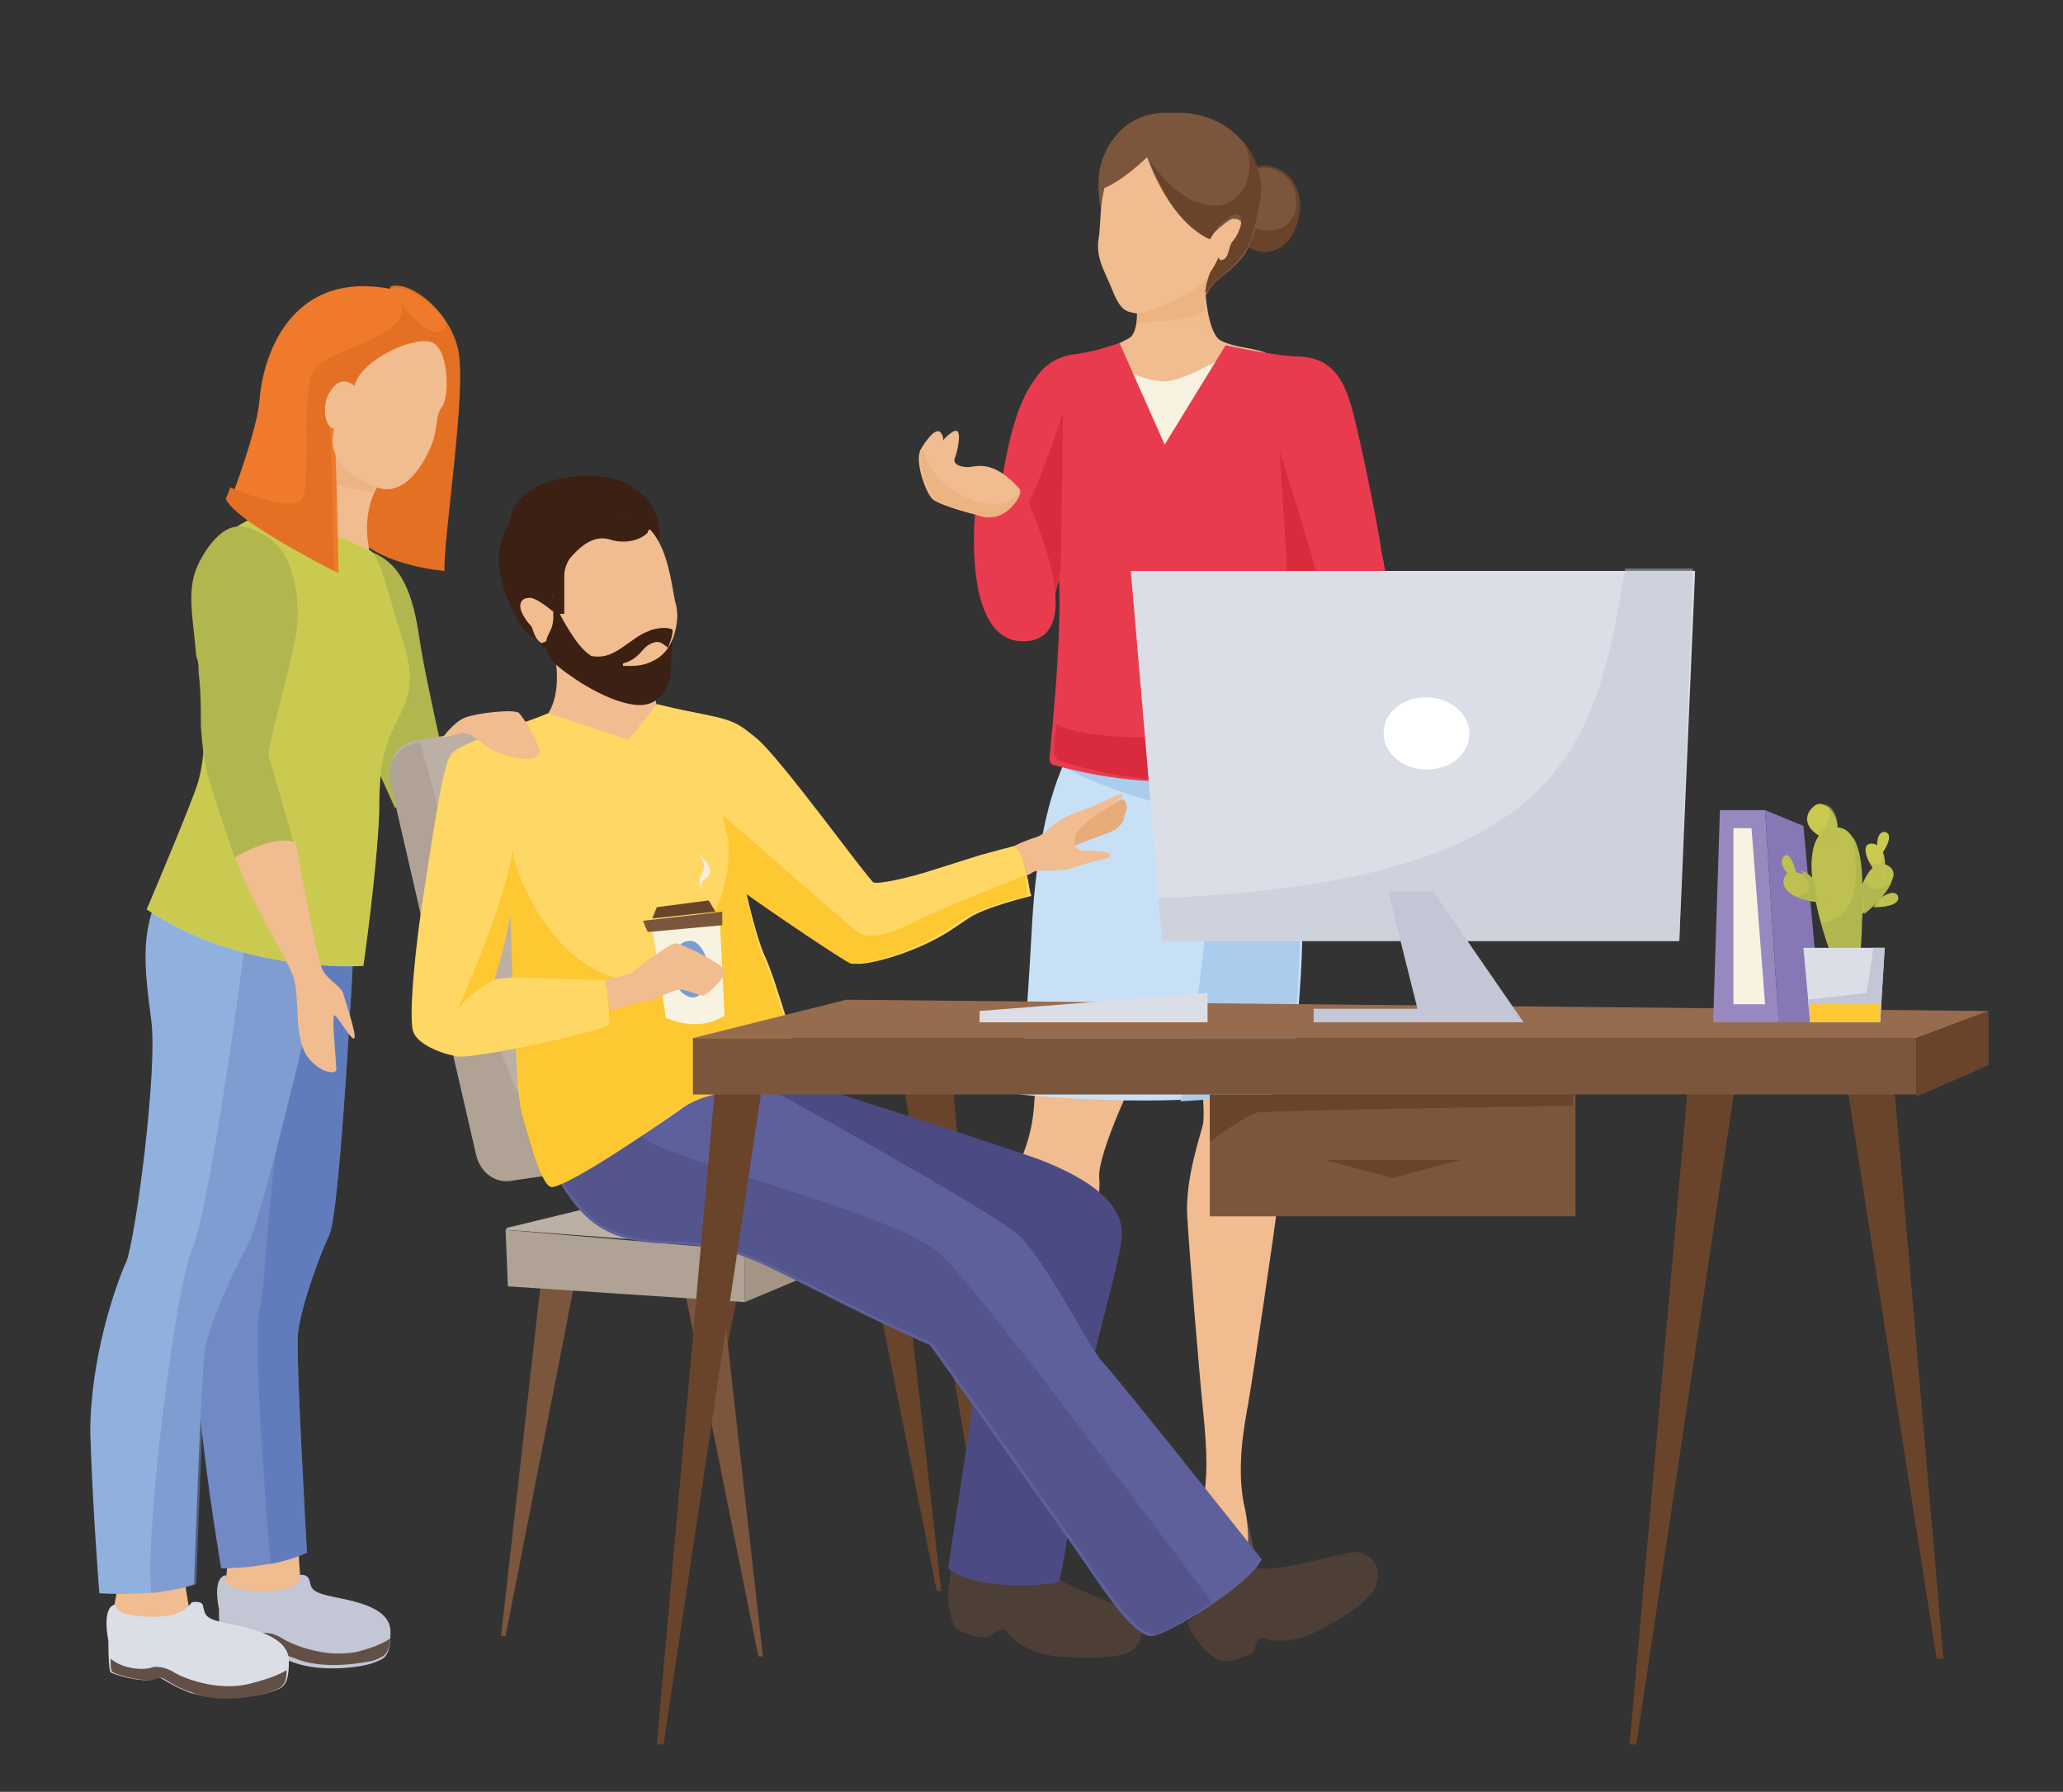<?xml version="1.0" encoding="UTF-8"?> <!-- Generator: Adobe Illustrator 23.0.1, SVG Export Plug-In . SVG Version: 6.00 Build 0) --> <svg xmlns="http://www.w3.org/2000/svg" xmlns:xlink="http://www.w3.org/1999/xlink" id="Слой_1" x="0px" y="0px" viewBox="0 0 91.4 79.4" style="enable-background:new 0 0 91.4 79.4;" xml:space="preserve"><rect x="0" y="0" width="91.4" height="79.4" fill="#333333" stroke="none"/> <style type="text/css"> .st0{fill:#69442A;} .st1{fill:#7B563D;} .st2{fill:#625046;} .st3{fill:#F1BC8F;} .st4{fill:#C8E0F6;} .st5{opacity:0.5;fill:#F1BC8F;} .st6{fill:#E83C4E;} .st7{opacity:0.5;fill:#E8AC79;} .st8{fill:#AACCED;} .st9{fill:#F8F3E0;} .st10{fill:#D92B3D;} .st11{opacity:0.3;fill:#7B563D;} .st12{fill:#BCAFA4;} .st13{fill:#B0A294;} .st14{fill:#A49485;} .st15{fill:#4D3F36;} .st16{fill:#4C4A82;} .st17{fill:#C3C6D5;} .st18{fill:#718AC5;} .st19{opacity:0.5;fill:#536FB4;} .st20{fill:#90B1DE;} .st21{fill:#DBDEE7;} .st22{fill:#B2B64E;} .st23{opacity:0.5;fill:#718AC5;} .st24{fill:#E37023;} .st25{opacity:0.3;fill:#D4EDFA;} .st26{fill:#CACA51;} .st27{fill:#EF7A2C;} .st28{fill:#5E609B;} .st29{fill:#E8AC79;} .st30{opacity:0.5;fill:#4C4A82;} .st31{fill:#FFD765;} .st32{fill:#FEC832;} .st33{fill:#F9EBE0;} .st34{fill:#789DD2;} .st35{fill:#3B2013;} .st36{fill:#976B4E;} .st37{opacity:0.5;fill:#C3C6D5;} .st38{fill:#FFFFFF;} .st39{fill:#9789C0;} .st40{fill:#8877B5;} .st41{opacity:0.5;fill:#B2B64E;} </style> <g> <g> <path class="st0" d="M55.2,10.9c1.3,0.8,2.4-0.3,2.4-1.9c-0.1-1.6-1.8-2-2.1-1.4C55.3,8.2,55.2,10.9,55.2,10.9z"></path> <path class="st1" d="M55.3,10c0,0,0-1.4,0.1-2.1c0-0.1,0-0.2,0.1-0.2c0.2-0.5,1.4-0.3,1.8,0.6c0.1,0.1,0.1,0.3,0.1,0.4 C57.6,9.9,56.6,10.6,55.3,10z"></path> <g> <path class="st2" d="M43.2,66.6c-0.5,1.3-2.1,4.8-0.3,5.4c2.1,0.6,2.1-5,2.1-5L43.2,66.6z"></path> </g> <g> <path class="st3" d="M45.9,47.5c-0.1,1.5,0,2.4-0.8,4.2c-0.8,1.8-1,3.5-1,6.4c0,2.9-0.4,6.7-0.5,7.3c-0.1,0.7-1.2,3.8,0,4 c1.2,0.2,1.5-2,1.7-3.6c0.2-1.6,1.5-5.2,2.3-7.8c0.7-2.3,1.2-5,1.1-5.8c-0.1-1.1,1.8-5,1.8-5L45.9,47.5z"></path> </g> <g> <path class="st2" d="M53.3,66.8c0,0-1.3,6.1,1.5,5.6c1.9-0.3,0.3-5.6,0.3-5.6H53.3z"></path> </g> <g> <path class="st3" d="M53,46.4c0.2,0.6,0.4,2.9,0.3,3.4c-0.1,0.5-0.8,2.4-0.7,4.1c0.1,1.7,0.5,6.6,0.7,8.6c0.2,2,0.2,2.9,0,4.1 c-0.2,1.1,0.2,3.6,1.1,3.6c0.9,0,1.1-2,0.7-3.6c-0.3-1.6,0-3.3,0.2-4.4c0.2-1.1,1.2-7.9,1.3-8.8c0.1-1.5-0.5-2.8-0.4-3.6 c0.1-0.8,0.6-4.3,0.6-4.3L53,46.4z"></path> </g> <g> <path class="st4" d="M47.6,32.9c-0.2,0.5-1.6,2.3-1.9,8.5c-0.2,3.7-0.5,7.1-0.5,7.1s8.6,0.9,12-0.6c0,0,0.5-3.9,0.5-6.8 c0-6.2,0.3-6.3-1.2-8.5L47.6,32.9z"></path> </g> <g> <g> <path class="st3" d="M56.3,17.4c-2.3,0-4.6-0.1-6.9-0.2v-1.8c0.3-0.1,0.6-0.2,0.9-0.3c0.6-0.3,0.5-2.1,0.5-2.1h2.6 c0,0-0.1,1.8,0.5,2.1c0.6,0.3,1.6,0.4,2.1,0.6C56.6,15.9,56.1,16.4,56.3,17.4z"></path> </g> <g> <path class="st3" d="M56.3,17.4c-1.1,0.2-3.3,2.4-4.6,2.3c-1.3,0-1.6-2.2-2.9-2.3v-1.9c0,0,0,0,0,0c0.5-0.1,0.8-0.3,1.2-0.5 c0.6-0.3,0.3-2.1,0.3-2.1h3.1c0,0,0.1,1.9,0.7,2.2c0.6,0.3,1.3,0.3,1.9,0.5C56.6,15.9,56.1,16.3,56.3,17.4z"></path> </g> <g> <path class="st5" d="M53.5,14.6L53.5,14.6c-0.7-0.1-2.3-0.5-3-1c0-0.1,0-0.1,0-0.1c0,0,0,0,0,0c0,0,0,0,0-0.1c0,0,0,0,0,0 c0,0,0,0,0,0c0,0,0,0,0,0c0,0,0,0,0,0c0,0,0,0,0,0c0,0,0,0,0,0c0,0,0,0,0,0c0,0,0,0,0,0s0,0,0,0l1.6,0h1.3 C53.4,13.1,53.4,13.9,53.5,14.6z"></path> </g> <g> <path class="st1" d="M48.8,9.4c0,0-0.3-1.3,0-2.2c0.3-1,1.2-2.3,3.1-2.2C53.8,5.1,48.8,9.4,48.8,9.4z"></path> </g> <g> <path class="st6" d="M49,9.9c-0.2,0.2-0.1,0.5,0.1,0.7l0.4,0.4c0.2,0.2,0.5,0.2,0.7,0l0,0c0.2-0.2,0.2-0.5,0-0.7l-0.4-0.4 C49.5,9.7,49.2,9.7,49,9.9L49,9.9z"></path> </g> <g> <path class="st1" d="M49.3,7.5C49.9,6,51,4.6,53.1,5.1c2.2,0.5,3,2.6,2.8,3.9c-0.2,1.2-0.6,2-0.7,2.2c-0.6,0.9-1.4,1.1-1.7,1.8 C53,13.8,49.3,7.5,49.3,7.5z"></path> </g> <g> <path class="st3" d="M53.9,11.5c-0.2,0.4-0.4,1-0.5,1.7c-0.2,0.1-0.3,0.2-0.5,0.3c-1.5,0.5-2.7-0.1-2.7-0.1s0,0.2,0.2-0.1 L53.9,11.5C53.9,11.4,53.9,11.4,53.9,11.5z"></path> </g> <g> <path class="st7" d="M53.9,11.5c-0.2,0.4-0.6,1.4-0.5,2.3c-0.2,0.1-0.3,0.1-0.5,0.2c-1.4,0.3-2.5,0.3-2.5,0.3s0-0.6-0.1-0.8 L53.9,11.5C53.9,11.4,53.9,11.4,53.9,11.5z"></path> </g> <g> <path class="st3" d="M54,11.4c-0.2,0.4-0.4,1-1.2,1.5c-0.8,0.5-2.1,1-2.4,1c-0.4-0.1-0.7,0-1.1-1c-0.4-1-0.8-1.5-0.6-2.5 c0.1-1,0-3,1.3-3.5c1-0.4,2.3,0.1,3,1c0.6,0.9,0.6,1.2,0.7,2.5c0,0,0.8-0.8,1-0.7c0.3,0,0.4,0.2,0.2,0.7 c-0.2,0.5-0.3,0.4-0.4,0.7c-0.1,0.3-0.1,0.5-0.3,0.6C54,11.6,54,11.4,54,11.4z"></path> </g> <g> <path class="st1" d="M50.7,6.6c0,0,0.9,3.1,2.9,4l1.4-2.3l-1.6-1.9L50.7,6.6z"></path> </g> <g> <path class="st1" d="M51,6.8c0,0-1.4,1.4-2.3,1.6c0,0,0.4-2.2,1.8-2.9L51,6.8z"></path> </g> <path class="st0" d="M55.1,6.3c0.7,1.3-0.1,3-1.5,2.8c-1.4-0.2-2.2-1.4-2.7-2c0.4,0.9,1.2,2.8,2.7,3.5l0.4-0.6 c0.2-0.2,0.6-0.5,0.7-0.5c0.3,0,0.4,0.2,0.2,0.7c-0.2,0.5-0.3,0.4-0.4,0.7c-0.1,0.3-0.1,0.5-0.3,0.6C54,11.6,54,11.4,54,11.4 c-0.1,0.2-0.2,0.4-0.4,0.7c-0.1,0.3-0.2,0.6-0.2,0.9c0.4-0.7,1.1-0.9,1.7-1.8c0.2-0.2,0.5-1,0.7-2.2C56,8.2,55.8,7.2,55.1,6.3z"></path> </g> <path class="st8" d="M47.3,33.6c-0.1,0.1-0.1,0.3-0.2,0.4c3.8,1.9,6.8,2,6.8,2s-0.8,9.9-1.6,12.8c1.9-0.1,3.7-0.3,4.8-0.9 c0,0,0.5-3.9,0.5-6.8c0-6.2,0.3-6.3-1.2-8.5l-7.8,0.3L47.3,33.6z"></path> <g> <g> <path class="st9" d="M54.6,15.6c0,0-2.1,1.3-3,1.3c-1.2,0-2.9-1.1-2.9-1.1L49.2,28h5.6L54.6,15.6z"></path> </g> </g> <path class="st6" d="M46.4,19.2c0.4-1.7-0.9-1.8-0.4-2.6c0.3-0.4,0.8-0.8,1.6-0.9c0.9-0.1,2-0.5,2-0.5l2,4.5l2.7-4.4 c0,0,2.3,0.5,3.3,0.5c1.7,0.1,2.1,1.4,2.5,3.1c0.4,1.7,1,4.7,1.1,5.5c0.3,1.4,0.3,2,0.1,2.8c-0.2,0.7-0.8,1.3-1.5,1.6h-0.5 c0,0-1.7,0.3-2.2,0c-0.7-0.6,0.1,3.8,0.3,4.8c0,0.1,0,0.2-0.2,0.3c-0.9,0.3-5.2,1.5-10.5,0c-0.1,0-0.2-0.1-0.2-0.3 c0.1-1.2,0.8-7.6,0.2-9.6C46.6,23.2,46.1,20.9,46.4,19.2z"></path> <path class="st10" d="M57.3,33.8c0.1,0,0.2-0.2,0.2-0.3c-0.2-1-1-5.4-0.3-4.8c0.1,0.1,0.3,0.1,0.5,0.1l-1.4-0.8l-0.4,4.4 c0,0-6.9,0.8-9.1-0.3l0,0c-0.1,0.6-0.1,1-0.1,1.3c0,0.1,0.1,0.2,0.2,0.3C52.1,35.4,56.3,34.2,57.3,33.8z"></path> <g> <g> <path class="st10" d="M56.7,26.8c0,0,1.6-0.9,1.7-1c0.1-0.1-1.7-5.8-1.7-5.8s0.3,4.7,0.3,5.1C57,25.4,56.7,26.8,56.7,26.8 L56.7,26.8z"></path> </g> </g> <g> <g> <path class="st3" d="M57.7,26.4c-0.4,0.1-1.8,0.7-1.7,1.1c0.1,0.5,0.3,0.4,0.3,0.6c0,0.2,0.1,0.3,0.2,0.6 c0.1,0.2,0.5,0.4,0.6,0.6c0.1,0.2,0.3,0.6,0.8,0.4c0.5-0.2,1.2-0.6,1.3-0.8c0.1-0.2,0.1-0.5-0.1-0.7c-0.2-0.2-0.2-0.5-0.3-0.6 c-0.1-0.1-0.3-0.3-0.4-0.4c-0.1-0.2-0.3-0.3-0.3-0.4C58.3,26.7,58,26.3,57.7,26.4z"></path> </g> </g> <g> <path class="st6" d="M48.5,15.9c0,0-1.5-0.3-2.3,0.5c-1.2,1.2-1.6,3.4-2,6.1c-0.2,1.6-0.6,3.4-0.6,4c0,0.6,2.8,1.2,2.8,1.2 l1.4-5.5c0,0,0.2-0.5,0.6-1.7C49,18.2,48.5,15.9,48.5,15.9z"></path> </g> <path class="st10" d="M47,25.2l0.1-6.9c0,0-1.3,3.9-1.9,4.7l0.1,4.4c0.6,0.2,1.1,0.3,1.1,0.3L47,25.2z"></path> <g> <path class="st3" d="M43.2,22.8c0,0-1.6-0.4-1.9-0.7c-0.3-0.3-0.8-1.7-0.5-2.2c0.3-0.5,0.7-1,0.9-0.7c0.2,0.3,0,0.4,0,0.4 s0.5-0.6,0.7-0.5c0.2,0.1,0,1-0.1,1.2c-0.1,0.3,0.3,0.4,0.6,0.4c0.3,0,1.1-0.4,2.3,1c0,0-0.1,1-0.6,1.2 C44.2,23,43.4,23,43.2,22.8z"></path> </g> <path class="st7" d="M44.7,22.9c-0.5,0.2-1.3,0.2-1.4-0.1c0,0-1.6-0.4-1.9-0.7c-0.3-0.3-0.8-1.7-0.5-2.2c0.2,1.6,3.2,3.4,4.4,1.8 C45.3,21.6,45.2,22.7,44.7,22.9z"></path> <g> <path class="st6" d="M43.2,22.8c0,0-0.6,6,2.4,5.6c2.8-0.4-0.3-6.7-0.3-6.7S44.7,23.4,43.2,22.8z"></path> </g> </g> <rect x="53.6" y="48.5" class="st1" width="16.2" height="5.4"></rect> <path class="st0" d="M69.8,48.5H53.6v2.1c0,0,1.6-1.2,2.1-1.3c0.5-0.1,14-0.3,14-0.3V48.5z"></path> <polygon class="st0" points="64.7,51.4 58.7,51.4 61.7,52.2 "></polygon> <polygon class="st11" points="64.7,51.4 58.7,51.4 61.7,50.8 "></polygon> <polygon class="st0" points="42.2,47.9 44.3,71.7 44.1,71.7 40,47.9 "></polygon> <g> <polygon class="st0" points="32,52.8 30,69.7 30.2,69.7 33.6,52.8 "></polygon> <polygon class="st1" points="24.1,55.6 22.2,72.5 22.4,72.5 25.7,55.6 "></polygon> <polygon class="st1" points="31.9,56.5 33.8,73.4 33.6,73.4 30.2,56.5 "></polygon> <polygon class="st0" points="39.8,53.6 41.7,70.5 41.5,70.5 38.1,53.6 "></polygon> <path class="st12" d="M22.5,54.4l7-1.7H38l-4.4,2.5c-0.2,0.1-0.4,0.2-0.6,0.1l-10.5-0.8C22.4,54.6,22.4,54.4,22.5,54.4z"></path> <polygon class="st13" points="22.4,54.5 22.5,57 33,57.7 33,55.4 "></polygon> <polygon class="st14" points="43.5,50.9 43.5,53.3 33,57.7 33,55.4 "></polygon> <path class="st15" d="M42.3,68.9c-0.1,0.3-0.3,1.5-0.3,1.8c0,0.6,0.2,1.2,0.3,1.4c0.3,0.3,1.4,0.6,1.6,0.4 c0.2-0.2,0.6-0.4,0.7-0.2c0.1,0.2,0.9,1,2.3,1.1c1.3,0.1,2.8,0.1,3.3-0.3c0.5-0.5,0.5-1.1,0.2-1.5c-0.3-0.4-3.9-1.4-4.3-2.3 L42.3,68.9z"></path> <path class="st16" d="M33.2,47.2c0,0,10.7,3.4,12.9,4.2c2.3,0.9,3.7,2,3.6,3.4c-0.1,1.3-1.5,5.8-1.6,7.2c-0.1,1.4-1,7.9-1.2,8.1 c-0.1,0.1-3.5,0.5-4.9-0.6c0,0,1.2-7.7,1.2-8.2s-1-6.3-1-6.3s-10.6-4.8-10.3-4.7C32.2,50.4,33.2,47.2,33.2,47.2z"></path> <path class="st15" d="M52.6,71.9c0.3,0.8,1.1,1.6,1.5,1.7c0.4,0.1,1.5-0.3,1.5-0.5c0-0.3,0.2-0.6,0.4-0.5c0.2,0.1,1.3,0.3,2.5-0.4 c1.2-0.6,2.4-1.4,2.5-2.1c0.2-0.7-0.2-1.1-0.7-1.3c-0.5-0.2-4,1.1-4.8,0.6L52.6,71.9z"></path> <g> <path class="st17" d="M9.7,71.3c-0.1-0.5-0.2-1.4,0.3-1.5c0,0,0,0.4,0.8,0.5c0.9,0.1,1.9,0.1,2.4-0.5c0,0,0.4-0.1,0.5,0.2 c0.1,0.3,0,0.5,0.8,0.7c0.8,0.2,2.8,0.4,2.8,1.6c0,1.2-0.3,1.2-0.8,1.4c-0.6,0.2-2.2,0.4-3.4,0c-1.2-0.4-1.2-0.8-1.5-0.6 c-0.4,0.2-1.7-0.2-1.8-0.3C9.7,72.6,9.7,71.3,9.7,71.3z"></path> <path class="st2" d="M16.5,73.6c0.5-0.2,0.7-0.2,0.8-1c-0.3,0.2-0.7,0.4-1.5,0.6c-1.5,0.3-3-0.4-3.3-0.6c-0.3-0.2-0.7-0.3-1-0.2 c-0.3,0.1-1.2,0.1-1.8-0.4c0,0.3,0,0.6,0.1,0.6c0.1,0.1,1.4,0.5,1.8,0.3c0.4-0.2,0.3,0.2,1.5,0.6C14.3,74,16,73.7,16.5,73.6z"></path> <path class="st3" d="M10.1,69.1l-0.1,1c0,0,0,0.4,1.7,0.4c1.7,0,1.6-0.6,1.6-0.6l-0.1-1.5L10.1,69.1z"></path> <path class="st3" d="M5.2,70.4L5,71.5c0,0,0,0.5,1.8,0.5c1.7,0,1.6-0.6,1.6-0.6l-0.3-1.8L5.2,70.4z"></path> <path class="st18" d="M9.7,40.8C9,42.5,9.3,44,9.8,46c0.5,2,0.2,9-0.1,10C9.3,57,8.5,60,8.9,63c0.3,3,0.9,6.5,0.9,6.5 s2.4,0,3.8-0.7c0,0-0.5-8.7-0.4-9.7c0.1-1,0.8-3.1,1.4-4.4c0.5-1.2,1.1-13.3,1.1-13.3L9.7,40.8z"></path> <path class="st19" d="M12.5,49.7c-0.6,2.2-0.7,7.1-1,8.4c-0.3,1.2,0.3,9.3,0.5,11.2c0.6-0.1,1.1-0.3,1.6-0.5c0,0-0.5-8.7-0.4-9.7 c0.1-1,0.8-3.1,1.4-4.4c0.5-1.2,1.1-13.3,1.1-13.3l-1.4-0.2l-0.8,0.3L12.5,49.7z"></path> <path class="st20" d="M7.1,39.5c-0.9,1.8-0.7,3.4-0.4,5.7C7,47.4,6,54.9,5.6,55.9C5.1,57,4,60.2,4,63.5c0.1,3.3,0.4,7.1,0.4,7.1 s2.5,0.2,4.2-0.4c0,0,0.3-9.4,0.5-10.5c0.2-1.1,1.2-3.3,1.9-4.6c0.7-1.3,3.4-13.1,3.4-13.1L7.1,39.5z"></path> <path class="st21" d="M4.8,72.7c-0.1-0.5-0.2-1.5,0.3-1.6c0,0,0,0.4,0.9,0.5c0.9,0.1,2,0.1,2.5-0.6c0,0,0.5-0.1,0.5,0.2 c0.1,0.3,0,0.5,0.9,0.7c0.9,0.2,2.9,0.5,2.9,1.7c0,1.2-0.3,1.2-0.9,1.4c-0.6,0.2-2.3,0.4-3.5,0c-1.3-0.5-1.2-0.8-1.6-0.6 c-0.4,0.2-1.8-0.2-1.9-0.3C4.8,74,4.8,72.7,4.8,72.7z"></path> <path class="st22" d="M16.3,24.4c1.5,0.5,2,1.9,2.3,4c0.3,2,1.3,6,1.2,6.2c-0.1,0.2-2.3,1.2-2.3,1.2l-2-4.4L16.3,24.4z"></path> <path class="st23" d="M14.4,41.9l-0.9-0.3c-1.2-0.1-2.6-0.3-2.6-0.3c-0.2,2.1-1.7,12.6-2.4,14.1c-0.7,1.5-2.1,12.5-1.8,15.2 c0.7-0.1,1.4-0.2,2-0.4c0,0,0.3-9.4,0.5-10.5c0.2-1.1,1.2-3.3,1.9-4.6C11.7,53.8,14.4,41.9,14.4,41.9z"></path> <path class="st24" d="M17.3,12.7c0.8-0.3,2.6,1,3,2.8c0.4,1.8-0.7,8.6-0.6,9.8c0,0-2.7-0.2-3.9-1.5c-0.4-0.4-0.9-1.1-0.9-1.1 l0.8-3L17.3,12.7z"></path> <path class="st3" d="M16.7,21.6c-0.4,0.7-0.7,2-0.1,3.6c0,0-1.3-0.3-2-1c-0.7-0.7,0-5.4,0-5.4l2.5,0.7L16.7,21.6z"></path> <path class="st25" d="M14.3,23.5c1,0.4,1.7,0.7,2.1,0.9c0.4,0.2,0.8,1.9,1.2,3.2c0.4,1.3,0.9,2.5,0.2,3.9c-0.7,1.4-1,1.9-1,4.5 c-0.1,2.6-0.7,6.8-0.7,6.8s-5.3,0.4-9.6-2.5c0,0,1.7-4,2.2-5.4c0.5-1.4,0.4-3.6,0.2-5.8c-0.2-2.2-0.6-3.2,0.3-4.5 c0.8-1.3,2.5-1.9,3-2C12.5,22.5,14.3,23.5,14.3,23.5z"></path> <path class="st26" d="M14.3,23.5c1,0.4,1.7,0.7,2.1,0.9c0.4,0.2,0.8,1.9,1.2,3.2c0.4,1.3,0.9,2.5,0.2,3.9c-0.7,1.4-1,1.9-1,4.5 c-0.1,2.6-0.7,6.8-0.7,6.8s-5.3,0.4-9.6-2.5c0,0,1.7-4,2.2-5.4c0.5-1.4,0.4-3.6,0.2-5.8c-0.2-2.2-0.6-3.2,0.3-4.5 c0.8-1.3,2.5-1.9,3-2C12.5,22.5,14.3,23.5,14.3,23.5z"></path> <path class="st7" d="M16.9,20.5L14.8,19c0,0-0.1,0-0.2,0c0,0.3-0.2,1.2-0.3,2.1c0.8,0.6,2.2,0.7,2.2,0.7l0,0 c0-0.1,0.1-0.2,0.1-0.2L16.9,20.5z"></path> <path class="st3" d="M10.4,37.9c0.8,2.3,2.3,4.5,2.6,5.4c0.3,0.9,0,2.6,0.6,3.5c0.6,0.8,1.3,0.8,1.3,0.6c0-0.3-0.2-2.3-0.1-2.4 c0.1-0.1,0.8,1.2,0.9,1c0.1-0.2-0.4-1.6-0.5-2c-0.2-0.4-0.6-0.5-0.9-1c-0.3-0.6-1.2-5.7-1.2-5.7l-2.2-0.7L10.4,37.9z"></path> <path class="st27" d="M14.8,19c0.1,0.7,0.2,6.4,0.2,6.4s-4.4-2.3-4.8-3.2c0,0,1.2-3.1,1.3-4.5c0.2-2.3,1.6-5.7,5.8-4.9l1.8,2.4 L17,17.8L14.8,19z"></path> <path class="st24" d="M19.1,15.1l-1.4-1.8c0.8,1.6-3.1,2.1-3.8,3.1c-0.6,1.1-0.1,4.9-0.5,5.7c-0.4,0.7-3.2-0.5-3.2-0.5l0,0 c-0.1,0.3-0.2,0.5-0.2,0.5c0.4,1,4.8,3.2,4.8,3.2s-0.1-5.6-0.2-6.4l2.2-1.2L19.1,15.1z"></path> <path class="st3" d="M14.8,19c-0.3,1.2,0.5,2.1,1.9,2.6c1.4,0.5,2.3-1.5,2.5-2.1c0.2-0.7,0.1-1.1,0.4-1.5 c0.3-0.4,0.3-2.4-0.4-2.8c-0.7-0.4-3.2,0.7-3.5,1.9c0,0-0.6-0.6-1.1,0.3C14.3,17.8,14.3,18.9,14.8,19z"></path> <path class="st22" d="M8.8,29.8c0.1,0.8,0.1,1.6,0.1,2.4C9,33.5,9.1,34.1,9.4,35c0.4,1.3,1,3,1,3s1.6-1,2.6-0.7 c0,0-1-3.5-1.1-3.8c-0.1-0.3,1-4,1.2-5.3c0.2-1,0.2-3.6-1.4-4.5c-0.4-0.2-0.9-0.5-1.5-0.3c-0.5,0.2-0.9,0.7-1.2,1.2 c-0.8,1.3-0.5,2.3-0.3,4.5C8.8,29.3,8.8,29.6,8.8,29.8L8.8,29.8C8.8,29.8,8.8,29.8,8.8,29.8z"></path> <path class="st27" d="M17.7,13.3c0,0,0.9,1.5,1.8,1.4c0.3-0.1,0.3-0.3,0.2-0.5c-0.7-1-1.8-1.6-2.4-1.4l-0.1,0.6 C17.5,13.3,17.7,13.3,17.7,13.3z"></path> <path class="st2" d="M11.9,75c0.5-0.2,0.8-0.2,0.8-1c-0.3,0.2-0.8,0.4-1.6,0.6C9.6,75,8,74.3,7.7,74.1c-0.3-0.2-0.8-0.3-1-0.2 c-0.3,0.1-1.2,0.1-1.8-0.4c0,0.3,0,0.6,0.1,0.6c0.1,0.1,1.5,0.5,1.9,0.3c0.4-0.2,0.4,0.2,1.6,0.6C9.6,75.5,11.3,75.2,11.9,75z"></path> </g> <path class="st28" d="M24.3,51.6c1.2,1.9,1.9,3.4,5.1,3.5c3.2,0.1,3.9,0.7,6.8,2.1c2.9,1.5,5,2.4,5,2.4s6.3,8.8,7.1,10 c0.8,1.2,2,2.9,2.7,2.9c0.7,0,4.4-2.3,4.9-3.4c0,0-6.5-8.2-7.1-8.8c-0.6-0.7-2.4-4.3-3.6-5.5c-1.2-1.2-15-8.7-15-8.7 s-4.1,2.1-5.1,3C24.3,50,24.3,51.6,24.3,51.6z"></path> <path class="st3" d="M24.3,31.6c0.6-1,0.3-2.4,0.3-2.4l4.1-0.5c0,0,0.2,2.5,0.7,3.4C29.9,32.9,26.2,34.1,24.3,31.6z"></path> <path class="st29" d="M49.7,35.4c0.2,0.1,0.2,0.2,0.2,0.3c0.1,0.1-0.1,0.4-0.1,0.5c0,0.2-0.1,0.3-0.3,0.5 c-0.2,0.2-1.6,0.6-1.9,0.8c0,0-0.7-0.6-0.6-0.7C47.1,36.9,49.7,35.4,49.7,35.4z"></path> <path class="st30" d="M41.7,55.6c-2-1.9-12.7-4.3-13.3-5.3c0,0-2.6,0.1-4,0.6c0,0.3,0,0.6,0,0.6c1.2,1.9,1.9,3.4,5.1,3.5 c3.2,0.1,3.9,0.7,6.8,2.1c2.9,1.5,5,2.4,5,2.4s6.3,8.8,7.1,10c0.8,1.2,2,2.9,2.7,2.9c0.4,0,1.5-0.6,2.6-1.4 C53.8,71.2,43.7,57.5,41.7,55.6z"></path> <path class="st12" d="M23.3,32l-4.8,0.8c-0.9,0.1-1.4,1-1.2,1.8l3.8,16.5c0.2,0.8,0.9,1.3,1.7,1.1l3.2-0.5L23.3,32z"></path> <path class="st13" d="M17.3,34.7l3.8,16.5c0.2,0.8,0.9,1.3,1.7,1.1l2.8-0.4c-0.2-0.4-0.6-0.9-1.1-1.3c-2.9-2.2-4.3-12.7-5.9-17.7 C17.7,33,17.1,33.8,17.3,34.7z"></path> <path class="st31" d="M45.5,38.8c-0.1-0.6-0.3-1.2-0.5-1.3l-0.1,0c-0.1,0-0.3,0.1-0.4,0.1l-1.1,0.3l-1.9,0.6 c-1.2,0.4-2.6,0.7-2.8,0.6c-0.3-0.2-4.1-5.5-5.2-6.4c-1.1-0.9-1.1-0.8-4.1-1.4c0,0,2.6,7.3,3,7.7c0.4,0.4,5.1,3.6,5.5,3.7 c0.4,0.1,2.5-0.4,4.1-1.4c0.3-0.2,0.6-0.4,0.9-0.6c0,0,0,0,0,0c0.7-0.5,2.8-1,2.8-1C45.6,39.5,45.6,39.2,45.5,38.8z"></path> <path class="st31" d="M29.1,31.2l2.1,0.5c0,0,1.4,3.3,1.4,4.8c0,1.5,0.9,5.1,1.3,5.9c0.4,0.8,1.7,5.2,1.7,5.4 c0,0.2-3.9,0.1-5.5,1.4c-1.7,1.2-5.1,3.4-5.7,3.3c-0.5-0.1-1-2.3-1.3-3.3c-0.3-0.9-0.4-8.8-0.4-8.8s2.3-5.1,2.4-5.2 c0.1-0.1,2.9-2.6,2.9-2.6L29.1,31.2z"></path> <path class="st32" d="M30,49.2c1.7-1.2,5.5-1.1,5.5-1.4c0-0.2-1.3-4.6-1.7-5.4c-0.3-0.7-1-3.6-1.2-5.3c-0.3-0.6-0.5-1-0.5-1 c0.5,2.1,0.7,7.7-9.3,9c0.1,1.9,0.2,3.7,0.3,4.2c0.3,0.9,0.8,3.1,1.3,3.3C24.9,52.7,28.3,50.5,30,49.2z"></path> <path class="st31" d="M24.3,31.6c-0.9,0.4-3.9,1.3-4.3,1.8c-0.4,0.5-0.8,3.5-1.2,6c-0.4,2.5-0.7,5.6-0.5,6.3 c0.2,0.6,1.3,1,1.9,1.1c0.6,0.2,6.5-1.1,6.8-1.4c0,0,0-1.1-0.3-2.2c0,0-3.4,0-4.8,0.2c0,0,0.5-1.6,0.7-2.8l5.3-7.8L24.3,31.6z"></path> <g> <path class="st32" d="M28.5,43.5c-4,0-5.8-5.1-5.8-5.9L22.6,40l0.1,3.3L28.5,43.5z"></path> <path class="st32" d="M22.7,37.5L22.7,37.5C22.7,37.4,22.7,37.5,22.7,37.5z"></path> </g> <path class="st9" d="M28.9,41.1l0.6,4c0,0,1.4,0.7,2.6-0.1l-0.2-4.1L28.9,41.1z"></path> <path class="st1" d="M28.5,40.8c0,0.1,0.2,0.5,0.2,0.5L32,41l0-0.6L28.5,40.8z"></path> <polygon class="st0" points="29.1,40.2 28.9,40.7 31.7,40.4 31.4,39.9 "></polygon> <path class="st33" d="M31.2,39.7c-0.2-0.4-0.3-0.6-0.1-1c0.3-0.4-0.2-0.9-0.2-0.9s0.8,0.6,0.5,1C31.1,39.1,30.9,39.1,31.2,39.7z"></path> <path class="st34" d="M31.4,42.9c0.1,0.7-0.3,1.3-0.7,1.3c-0.4,0-0.9-0.5-0.9-1.2c-0.1-0.7,0.3-1.3,0.7-1.3 C30.9,41.6,31.3,42.2,31.4,42.9z"></path> <path class="st3" d="M20.4,32.5c0.6-0.1,0.9,0.6,1.8,0.9c0.9,0.3,1.5,0.3,1.7,0c0.1-0.3-0.7-1.6-0.9-1.8c-0.2-0.2-1.9,0-2.4,0.2 c-0.5,0.2-1,0.9-1,0.9L20.4,32.5z"></path> <path class="st3" d="M29.9,41.8c-0.2,0-1.7,1.1-1.9,1.3c-0.2,0.1-0.6,0.2-1.2,0.3c0.1,0.5,0.2,1,0.2,1.4c0.4-0.1,1.2-0.4,1.5-0.4 c0.4,0,1-0.4,1.4-0.5c0.4-0.2,1.1,0.3,1.3,0.2c0.2-0.1,1-0.8,0.9-1.1C32,42.7,30.2,41.8,29.9,41.8z"></path> <path class="st3" d="M48.6,36.1c0.8-0.5,1.3-0.9,1.1-0.9c-0.3,0-0.6,0.3-2,0.8c-1.3,0.5-1.2,0.9-1.8,1.1c-0.3,0.1-0.6,0.2-1,0.4 l0.1,0c0.2,0.1,0.4,0.8,0.5,1.3c0.2-0.1,0.3-0.2,0.4-0.2c0.6-0.1,1,0.1,1.8-0.2c0.8-0.3,1.5-0.3,1.5-0.5c0-0.2-0.7-0.2-1.1-0.2 c-0.4,0-0.5-0.2-0.5-0.4C47.6,37,47.8,36.6,48.6,36.1z"></path> <path class="st32" d="M20.2,44.9c0.5-0.9,1.7-1.5,1.7-1.5s0.5-1.6,0.7-2.8l0.1-3.1C22.6,39.6,20.2,44.9,20.2,44.9z"></path> <path class="st32" d="M38,41.3c-0.4-0.3-6-5.2-6-5.2c0.2,1,0.9,3.4,0.9,3.4c1.4,1,4.5,3.1,4.8,3.2c0.4,0.1,2.5-0.4,4.1-1.4 c0.3-0.2,0.6-0.4,0.9-0.6c0,0,0,0,0,0c0.7-0.5,2.8-1,2.8-1c0-0.1,0-0.5-0.1-0.9c0,0-3.6,1.4-5,2.1C39.2,41.5,38.4,41.6,38,41.3z"></path> <g> <path class="st35" d="M29.2,23.9c0.2-1.5-1.2-3.3-4.3-2.7c-1.1,0.2-2.2,0.8-2.3,1.9c0,0.1-0.1,0.1-0.1,0.2 c-0.4,0.7-0.5,1.6-0.3,2.3c0.3,1.3,0.9,2.1,1,2.3c0.2,0.2,1.1,0.8,1.6,1.6C25.2,30.2,29.2,23.9,29.2,23.9z"></path> </g> <g> <path class="st3" d="M24.3,28.4c0.3,0.4,0.4,0.9,1.3,1.3c0.9,0.4,2.4,0.9,2.8,0.8c0.4-0.1,0.7-0.1,1.1-1.2 c0.3-1.1,0.7-1.7,0.4-2.7c-0.2-1-0.4-3.1-1.8-3.6c-1.1-0.3-2.5,0.3-3.1,1.4c-0.6,1-0.5,1.3-0.5,2.7c0,0-0.8-0.7-1.1-0.6 c-0.3,0-0.5,0.3-0.2,0.8c0.3,0.5,0.3,0.3,0.4,0.6c0.1,0.3,0.2,0.5,0.4,0.6C24.2,28.4,24.3,28.4,24.3,28.4z"></path> </g> <g> <path class="st35" d="M28,22.8c0,0-0.8,0.1-1.4,0.6c-0.7,0.5-1.6,1.3-1.6,2.1c0,0.9,0,1.7,0,1.7l-0.3,0l-0.7-2.8l1.3-2L28,22.8z"></path> </g> <g> <path class="st35" d="M27.7,23c0,0,1.1,0.1,1.5,0.9l-0.6-1.4l-1-0.5L27.7,23z"></path> </g> <path class="st35" d="M24.5,27c0.1,1-0.3,1-0.3,1.5c0,0.5,0.1,0.8,1.3,1.6c1.2,0.8,2.5,1.3,3.2,1.1c0.7-0.2,0.9-0.9,1-1.2 c0-0.3,0.1-1.7,0.1-1.7s-0.2,0.7-0.9,1c-0.7,0.4-2.2,0.2-2.8-0.3c-0.6-0.4-1.3-1.8-1.3-1.8l-0.5-1.3l-0.3,0.4L24.5,27z"></path> <path class="st35" d="M29.6,28.7c0.1-0.3,0.2-0.5,0.2-0.8c-0.2-0.1-0.5-0.1-0.9,0c-0.5,0.2-0.5,0.2-1.2,0.7 c-0.7,0.5-1.1,0.6-1.8,0.4c-0.5-0.1,0,0.5,0.3,0.8c0.2,0.1,0.3,0.1,0.5,0.2l0.9-0.1l0-0.5c0.7-0.2,0.8-0.6,1.1-0.8 C29.2,28.3,29.3,28.5,29.6,28.7z"></path> <path class="st35" d="M28.9,23.5c-0.2-0.2-0.5-0.4-0.8-0.5c-1.1-0.3-2.5,0.3-3.1,1.4c-0.1,0.1-0.1,0.2-0.2,0.3 c0,0.1,0.1,0.1,0.1,0.1h0.3c0.5-0.6,1.1-1.1,1.8-0.9c0.6,0.2,1.3,0.1,1.7-0.3C28.7,23.5,28.8,23.4,28.9,23.5z"></path> </g> <polygon class="st0" points="31.7,47.9 29.1,77.3 29.4,77.3 33.8,47.9 "></polygon> <polygon class="st0" points="83.9,47.9 86.1,73.5 85.8,73.5 81.8,47.9 "></polygon> <polygon class="st0" points="74.8,47.9 72.2,77.3 72.5,77.3 76.9,47.9 "></polygon> <rect x="30.7" y="46" class="st1" width="54.2" height="2.5"></rect> <polygon class="st36" points="30.7,46 37.5,44.3 88.1,44.8 84.9,46 "></polygon> <polygon class="st0" points="84.9,48.6 88.1,47.2 88.1,44.8 84.9,46 "></polygon> <g> <g> <polygon class="st21" points="50.1,25.3 51.5,41.7 74.4,41.7 75.1,25.3 "></polygon> <path class="st37" d="M51.3,39.8l0.2,1.9h22.9l0.6-16.5h-3C70.7,33.1,69.4,39.1,51.3,39.8z"></path> <path class="st38" d="M65.1,32.5c0,0.9-0.8,1.6-1.9,1.6c-1,0-1.9-0.7-1.9-1.6c0-0.9,0.8-1.6,1.9-1.6 C64.2,30.9,65.1,31.6,65.1,32.5z"></path> <polygon class="st17" points="61.5,39.5 62.8,44.7 58.2,44.7 58.2,45.3 67.5,45.3 63.5,39.5 "></polygon> </g> <polygon class="st39" points="75.9,45.3 76.2,35.9 78.2,35.9 78.8,45.3 "></polygon> <polygon class="st40" points="79.9,36.6 78.2,35.9 78.8,45.3 80.7,45.3 "></polygon> <polygon class="st9" points="76.8,44.5 78.2,44.5 77.6,36.7 76.8,36.7 "></polygon> <g> <path class="st26" d="M81.1,42.2c-0.5-1.3-1.6-5.1,0-5.5c1.6-0.4,1.3,2.8,1.3,2.8s0.5-1.7,1.3-1.1c0.8,0.5-1.2,2.1-1.2,2.1 s-0.1,1.4-0.1,1.9C82.3,42.9,81.1,42.2,81.1,42.2z"></path> <path class="st41" d="M81.1,42.2c-0.5-1.3-1.6-5.1,0-5.5c1.6-0.4,1.3,2.8,1.3,2.8s0.5-1.7,1.3-1.1c0.8,0.5-1.2,2.1-1.2,2.1 s-0.1,1.4-0.1,1.9C82.3,42.9,81.1,42.2,81.1,42.2z"></path> <path class="st26" d="M80.7,39.5c-0.6-0.9-1.4-1-1.6-0.7c-0.3,0.5,0.2,1.1,1.7,1.2L80.7,39.5z"></path> <path class="st41" d="M80.7,39.5c-0.6-0.9-1.4-1-1.6-0.7c-0.3,0.5,0.2,1.1,1.7,1.2L80.7,39.5z"></path> <path class="st26" d="M83,38.5c-0.3-0.4-0.5-1-0.2-1.1c0.3-0.1,0.8,0.2,0.7,1.1C83.5,39.3,83,38.5,83,38.5z"></path> <path class="st26" d="M79.2,38.7c-0.2-0.2-0.4-0.6-0.1-0.8c0.3-0.1,0.5,0.9,0.5,0.9L79.2,38.7z"></path> <path class="st41" d="M79.2,38.7c-0.2-0.2-0.4-0.6-0.1-0.8c0.3-0.1,0.5,0.9,0.5,0.9L79.2,38.7z"></path> <path class="st26" d="M83.2,37.7c-0.1-0.3,0-1,0.4-0.8c0.3,0.2-0.2,0.9-0.2,0.9L83.2,37.7z"></path> <path class="st26" d="M83,40.2c0.8,0,1.1-0.2,1.1-0.4c0-0.2-0.2-0.4-0.8,0L83,40.2z"></path> <path class="st41" d="M83,40.2c0.8,0,1.1-0.2,1.1-0.4c0-0.2-0.2-0.4-0.8,0L83,40.2z"></path> <path class="st26" d="M80.7,37.1c-0.9-0.5-0.7-1.1-0.3-1.4c0.4-0.3,1.1,0.3,1,1.2C81.3,37.6,80.7,37.1,80.7,37.1z"></path> <path class="st41" d="M80.8,35.6c0.5,0.2,0.2,1.2-0.3,1.3c0.1,0.1,0.1,0.1,0.2,0.2c0,0,0.6,0.6,0.7-0.2 C81.5,36.2,81.2,35.7,80.8,35.6z"></path> <path class="st41" d="M82.8,38.1c0.1,0.1,0.1,0.3,0.2,0.4c0,0,0.4,0.8,0.5-0.1c0-0.2,0-0.4-0.1-0.6 C83.5,38.2,83.2,38.5,82.8,38.1z"></path> <path class="st22" d="M79.5,39.7c0.2,0.1,0.6,0.2,1,0.2c-0.1-0.3-0.1-0.8-0.1-0.9c-0.2-0.2-0.4-0.4-0.6-0.4c0,0,0.5,0.6,0.3,0.9 C79.7,39.8,79.5,39.7,79.5,39.7z"></path> <path class="st22" d="M83.8,39.1c-0.1,0.1-0.3,0.2-0.6,0.3c-0.4,0-0.5-0.2-0.5-0.4c-0.1,0.2-0.2,0.5-0.2,0.5l0,0 c0.1,0.4,0.1,1,0.1,1S83.5,39.8,83.8,39.1z"></path> <path class="st22" d="M82.5,39.5c0,0,0.1-1.6-0.4-2.4c0.2,1.4,0.4,3.6-1.4,3.8c0.1,0.5,0.3,0.9,0.4,1.2c0,0,1.2,0.7,1.3,0.2 c0.1-0.5,0.1-1.9,0.1-1.9s0,0,0,0l0.1-1.3C82.5,39.4,82.5,39.5,82.5,39.5z"></path> </g> <g> <polygon class="st21" points="80.2,45.3 79.9,42 83.5,42 83.3,45.3 "></polygon> <polygon class="st17" points="83,42 82.7,44 80.1,44.3 80.2,45.3 83.3,45.3 83.5,42 "></polygon> <polygon class="st32" points="80.2,45.3 80.2,44.5 83.3,44.5 83.3,45.3 "></polygon> </g> <polygon class="st21" points="43.4,45.3 43.4,44.8 53.5,44 53.5,45.3 "></polygon> </g> </g> </svg> 